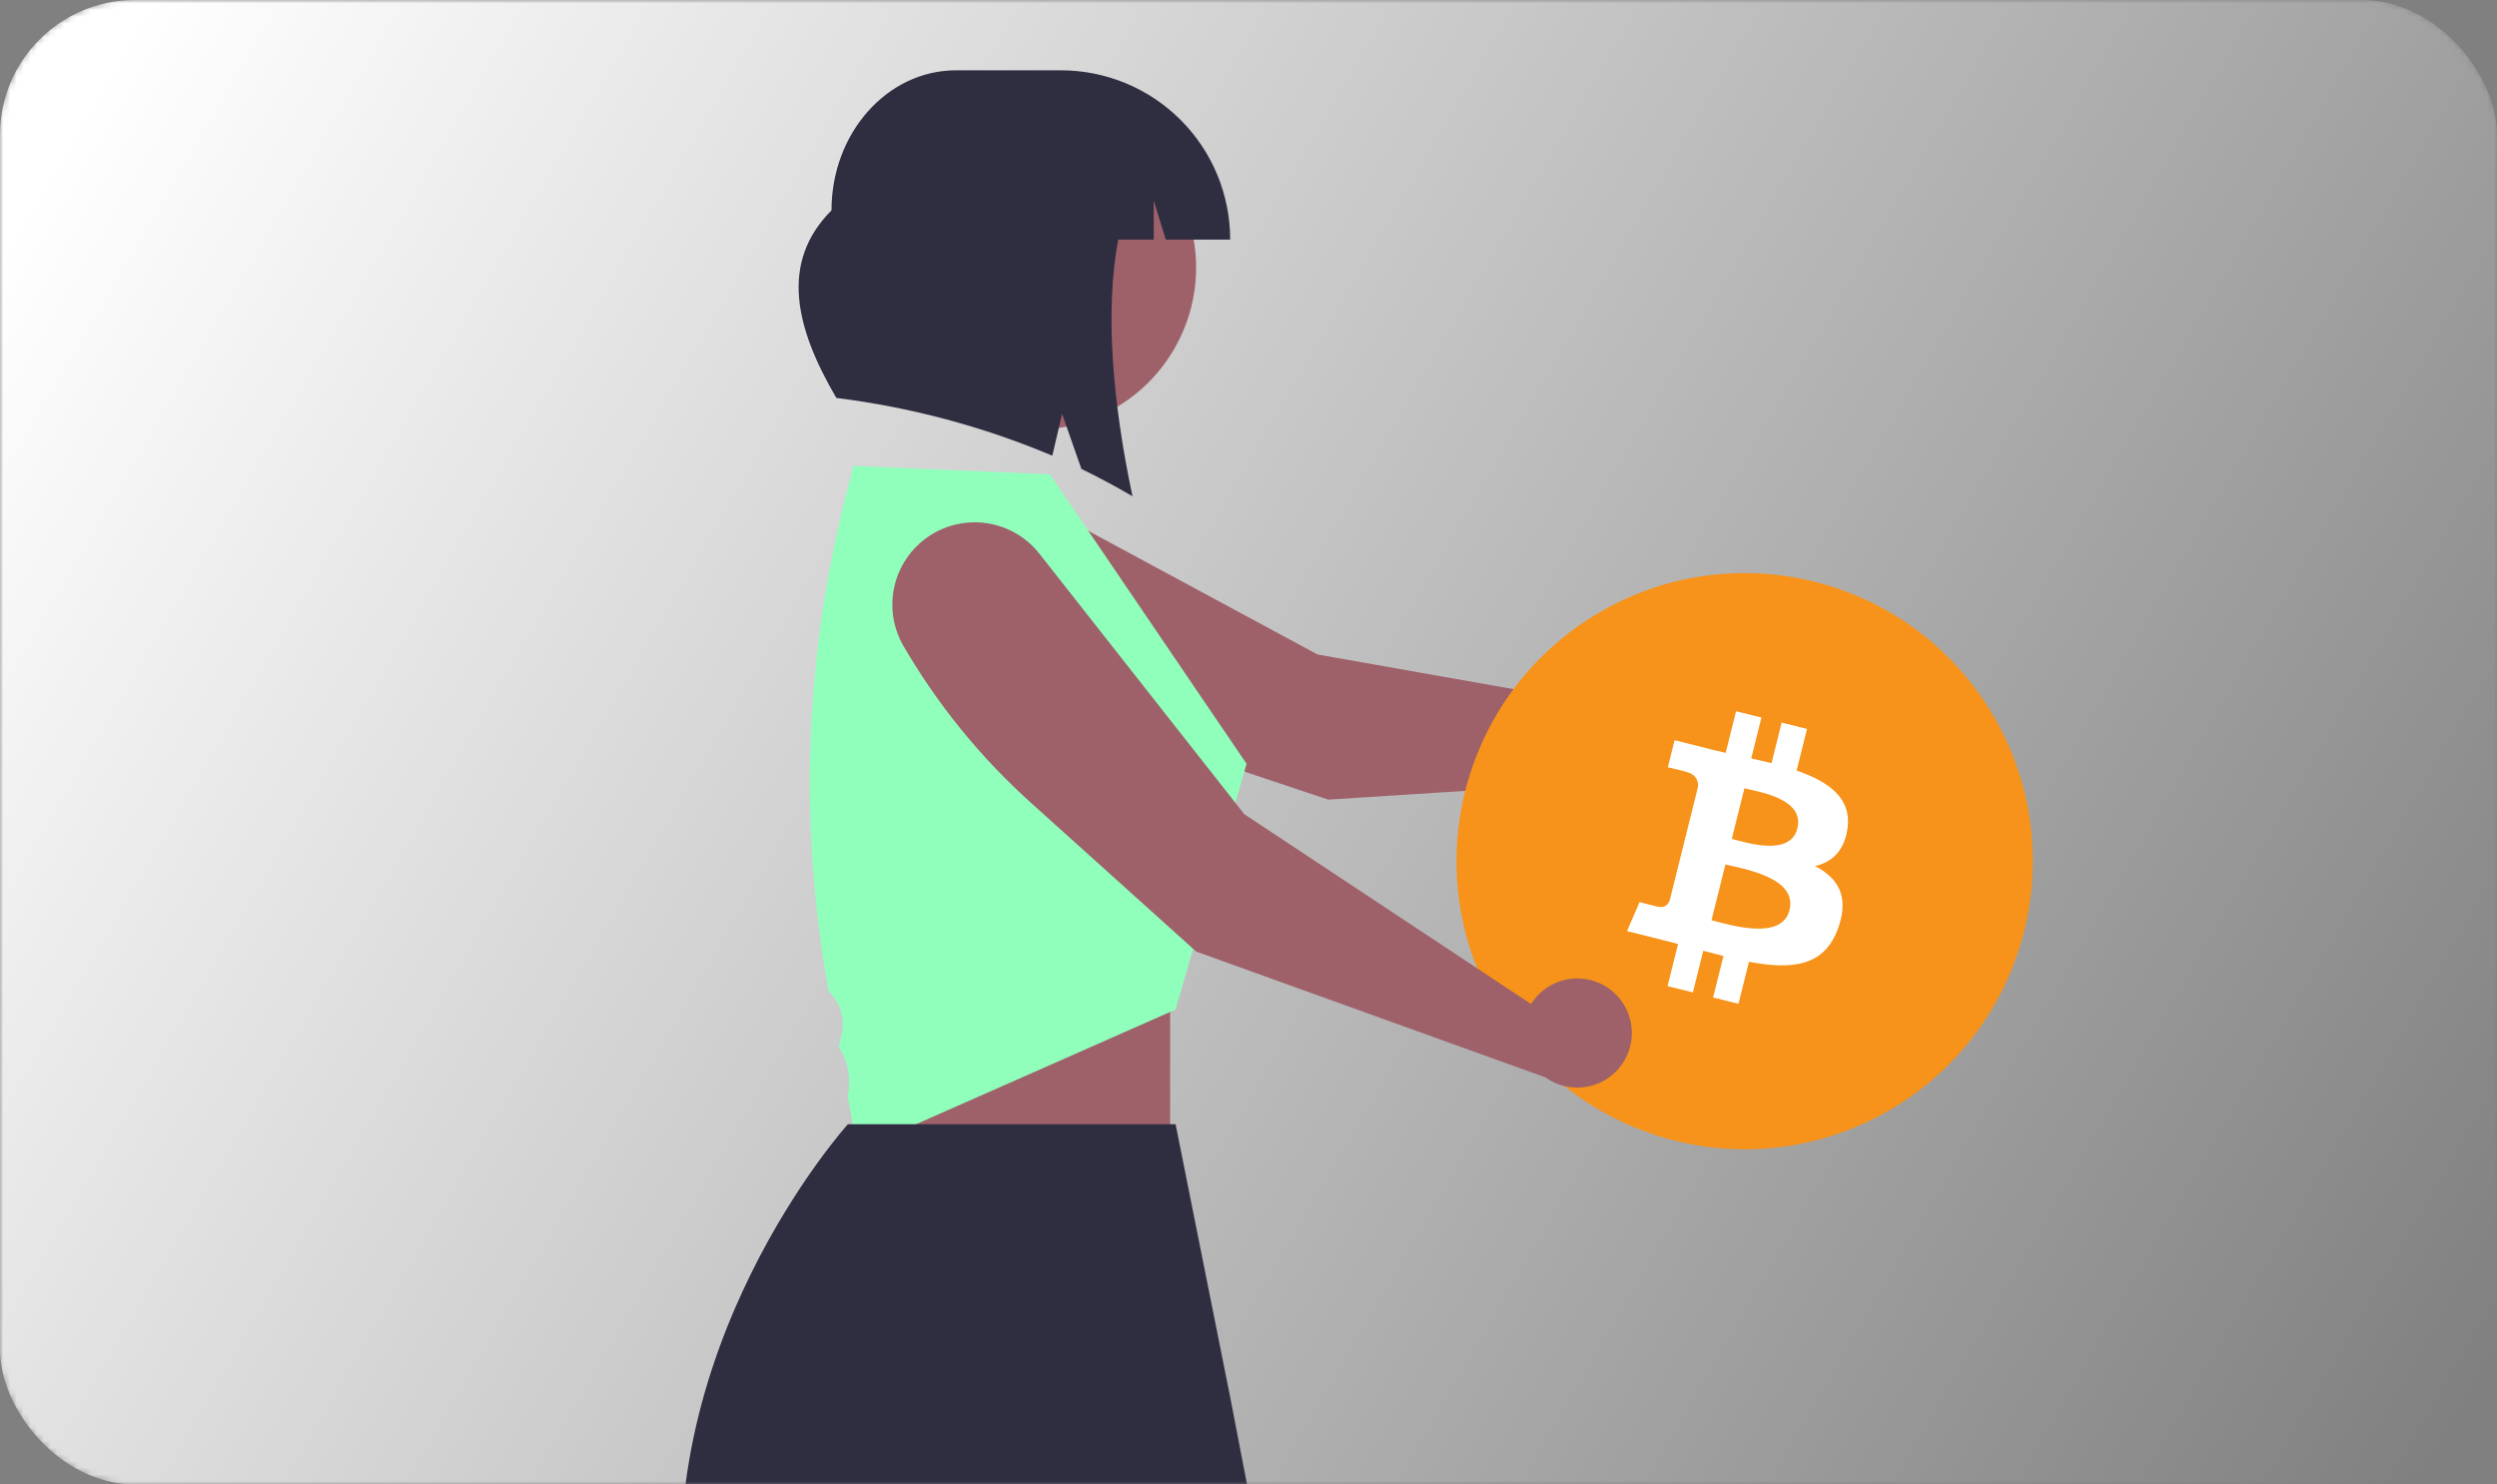 <svg xmlns="http://www.w3.org/2000/svg" fill="none" viewBox="0 0 370 220" height="220" width="370">
<rect x="0" y="0" width="370" height="220" fill="#808080" stroke="none"/>
<mask height="220" width="370" y="0" x="0" maskUnits="userSpaceOnUse" style="mask-type:alpha" id="mask0_886_5549">
<rect fill="white" rx="20" height="220" width="370"></rect>
<rect fill="white" rx="20" height="220" width="370"></rect>
</mask>
<g mask="url(#mask0_886_5549)">
<rect fill="url(#paint0_linear_886_5549)" rx="20" height="220" width="370"></rect>
<path fill="#9E616A" d="M173.386 143.95H128.066V189.27H173.386V143.95Z"></path>
<path fill="#9E616A" d="M245.749 104.448C245.593 104.908 245.478 105.381 245.406 105.862L195.228 96.993L152.006 73.686C149.288 72.22 146.114 71.839 143.125 72.621C140.137 73.403 137.556 75.288 135.903 77.898C134.251 80.508 133.649 83.647 134.22 86.683C134.791 89.719 136.492 92.425 138.98 94.256C147.042 100.19 155.98 104.831 165.472 108.01L196.807 118.506L251.693 114.988C253.217 115.317 254.804 115.198 256.262 114.647C257.721 114.095 258.988 113.133 259.913 111.878C260.838 110.623 261.38 109.127 261.475 107.57C261.569 106.014 261.212 104.464 260.446 103.106C259.68 101.747 258.538 100.64 257.158 99.915C255.777 99.191 254.216 98.881 252.663 99.023C251.111 99.165 249.632 99.752 248.405 100.715C247.179 101.677 246.256 102.974 245.749 104.448Z"></path>
<path fill="#9E616A" d="M174.288 51.19C180.661 39.531 176.377 24.913 164.718 18.54C153.059 12.166 138.441 16.451 132.067 28.11C125.694 39.769 129.979 54.387 141.638 60.761C153.297 67.134 167.915 62.849 174.288 51.19Z"></path>
<path fill="#2F2E41" d="M157.2 10.42H141.658C131.47 10.42 123.21 19.712 123.21 31.174C115.522 38.894 117.829 48.565 123.929 58.976C134.938 60.346 145.706 63.226 155.929 67.535L157.379 61.34L160.241 69.499C162.786 70.732 165.309 72.08 167.81 73.543C164.891 59.825 163.689 46.139 165.693 35.507H170.957V29.747L172.744 35.507H182.287C182.287 32.213 181.638 28.951 180.378 25.907C179.117 22.863 177.269 20.097 174.939 17.768C172.61 15.438 169.844 13.59 166.8 12.33C163.757 11.069 160.494 10.42 157.2 10.42Z"></path>
<path fill="#90FFBC" d="M155.58 70.308L126.482 69.046L125.7 72.019C119.262 96.477 118.268 122.049 122.787 146.933C123.651 147.747 124.283 148.776 124.616 149.915C124.95 151.054 124.973 152.262 124.684 153.413L124.266 155.079L124.305 155.14C125.677 157.305 126.143 159.923 125.601 162.428L127.056 170.441L174.193 149.616L184.714 113.199L155.58 70.308Z"></path>
<path fill="#2F2E41" d="M204.13 325.987C204.886 323.994 205.165 321.851 204.944 319.731C204.724 317.611 204.01 315.572 202.86 313.777L182.289 207.073L174.196 166.609H125.639C125.639 166.609 95.292 200.194 101.766 243.086L99.954 303.49C98.235 307.633 97.811 312.2 98.737 316.589L99.458 320.006L99.18 320.521C97.855 322.972 97.143 325.708 97.106 328.494C97.068 331.281 97.705 334.035 98.963 336.522L96.91 404.941L111.477 404.132L132.923 324.418L147.085 252.797L170.959 308.232L171.768 321.181L171.375 332.594L152.75 399.276L168.531 405.345L204.13 325.987Z"></path>
<circle fill="#F7931A" transform="rotate(-30 258.519 127.627)" r="42.689" cy="127.627" cx="258.519"></circle>
<path fill="#F7931A" d="M291.857 135.994C287.285 154.332 268.712 165.493 250.372 160.92C232.039 156.348 220.879 137.773 225.453 119.437C230.023 101.097 248.596 89.936 266.93 94.508C285.269 99.079 296.429 117.656 291.857 135.995L291.857 135.994H291.857Z"></path>
<path fill="white" d="M273.749 122.835C274.43 118.28 270.962 115.831 266.22 114.198L267.758 108.027L264.002 107.091L262.504 113.099C261.517 112.853 260.503 112.621 259.495 112.391L261.003 106.343L257.25 105.407L255.71 111.576C254.893 111.39 254.09 111.206 253.312 111.012L253.316 110.993L248.136 109.699L247.137 113.711C247.137 113.711 249.924 114.35 249.865 114.389C251.386 114.769 251.661 115.776 251.616 116.574L249.863 123.604C249.968 123.63 250.104 123.669 250.254 123.729C250.128 123.698 249.995 123.664 249.857 123.631L247.4 133.478C247.214 133.941 246.742 134.634 245.679 134.371C245.717 134.425 242.949 133.689 242.949 133.689L241.084 137.989L245.972 139.208C246.881 139.436 247.773 139.674 248.65 139.899L247.096 146.14L250.848 147.076L252.387 140.901C253.412 141.179 254.407 141.436 255.38 141.678L253.846 147.824L257.603 148.76L259.157 142.53C265.562 143.742 270.378 143.254 272.405 137.46C274.039 132.796 272.324 130.105 268.954 128.351C271.409 127.785 273.257 126.17 273.75 122.836L273.749 122.835L273.749 122.835ZM265.167 134.87C264.006 139.534 256.153 137.013 253.606 136.38L255.669 128.112C258.215 128.747 266.38 130.005 265.167 134.87H265.167ZM266.329 122.768C265.27 127.011 258.733 124.855 256.613 124.326L258.483 116.827C260.603 117.356 267.432 118.342 266.329 122.768H266.329Z"></path>
<path fill="#9E616A" d="M227.747 147.632C227.42 147.991 227.126 148.38 226.869 148.792L184.38 120.664L154.023 82.066C152.114 79.638 149.355 78.024 146.302 77.551C143.25 77.077 140.131 77.778 137.575 79.513C135.02 81.249 133.217 83.888 132.531 86.9C131.845 89.912 132.327 93.072 133.879 95.743C138.91 104.398 145.259 112.215 152.698 118.914L177.256 141.025L228.999 159.667C230.266 160.576 231.768 161.1 233.326 161.175C234.883 161.25 236.429 160.873 237.778 160.09C239.126 159.307 240.219 158.151 240.926 156.761C241.633 155.371 241.923 153.807 241.762 152.256C241.6 150.705 240.994 149.234 240.017 148.02C239.039 146.805 237.731 145.899 236.25 145.411C234.769 144.922 233.179 144.872 231.671 145.266C230.162 145.66 228.799 146.481 227.747 147.632Z"></path>
</g>
<defs>
<linearGradient gradientUnits="userSpaceOnUse" y2="220" x2="360.5" y1="16.5" x1="11" id="paint0_linear_886_5549">
<stop stop-color="white"></stop>
<stop stop-opacity="0" stop-color="white" offset="1"></stop>
</linearGradient>
</defs>
</svg>
